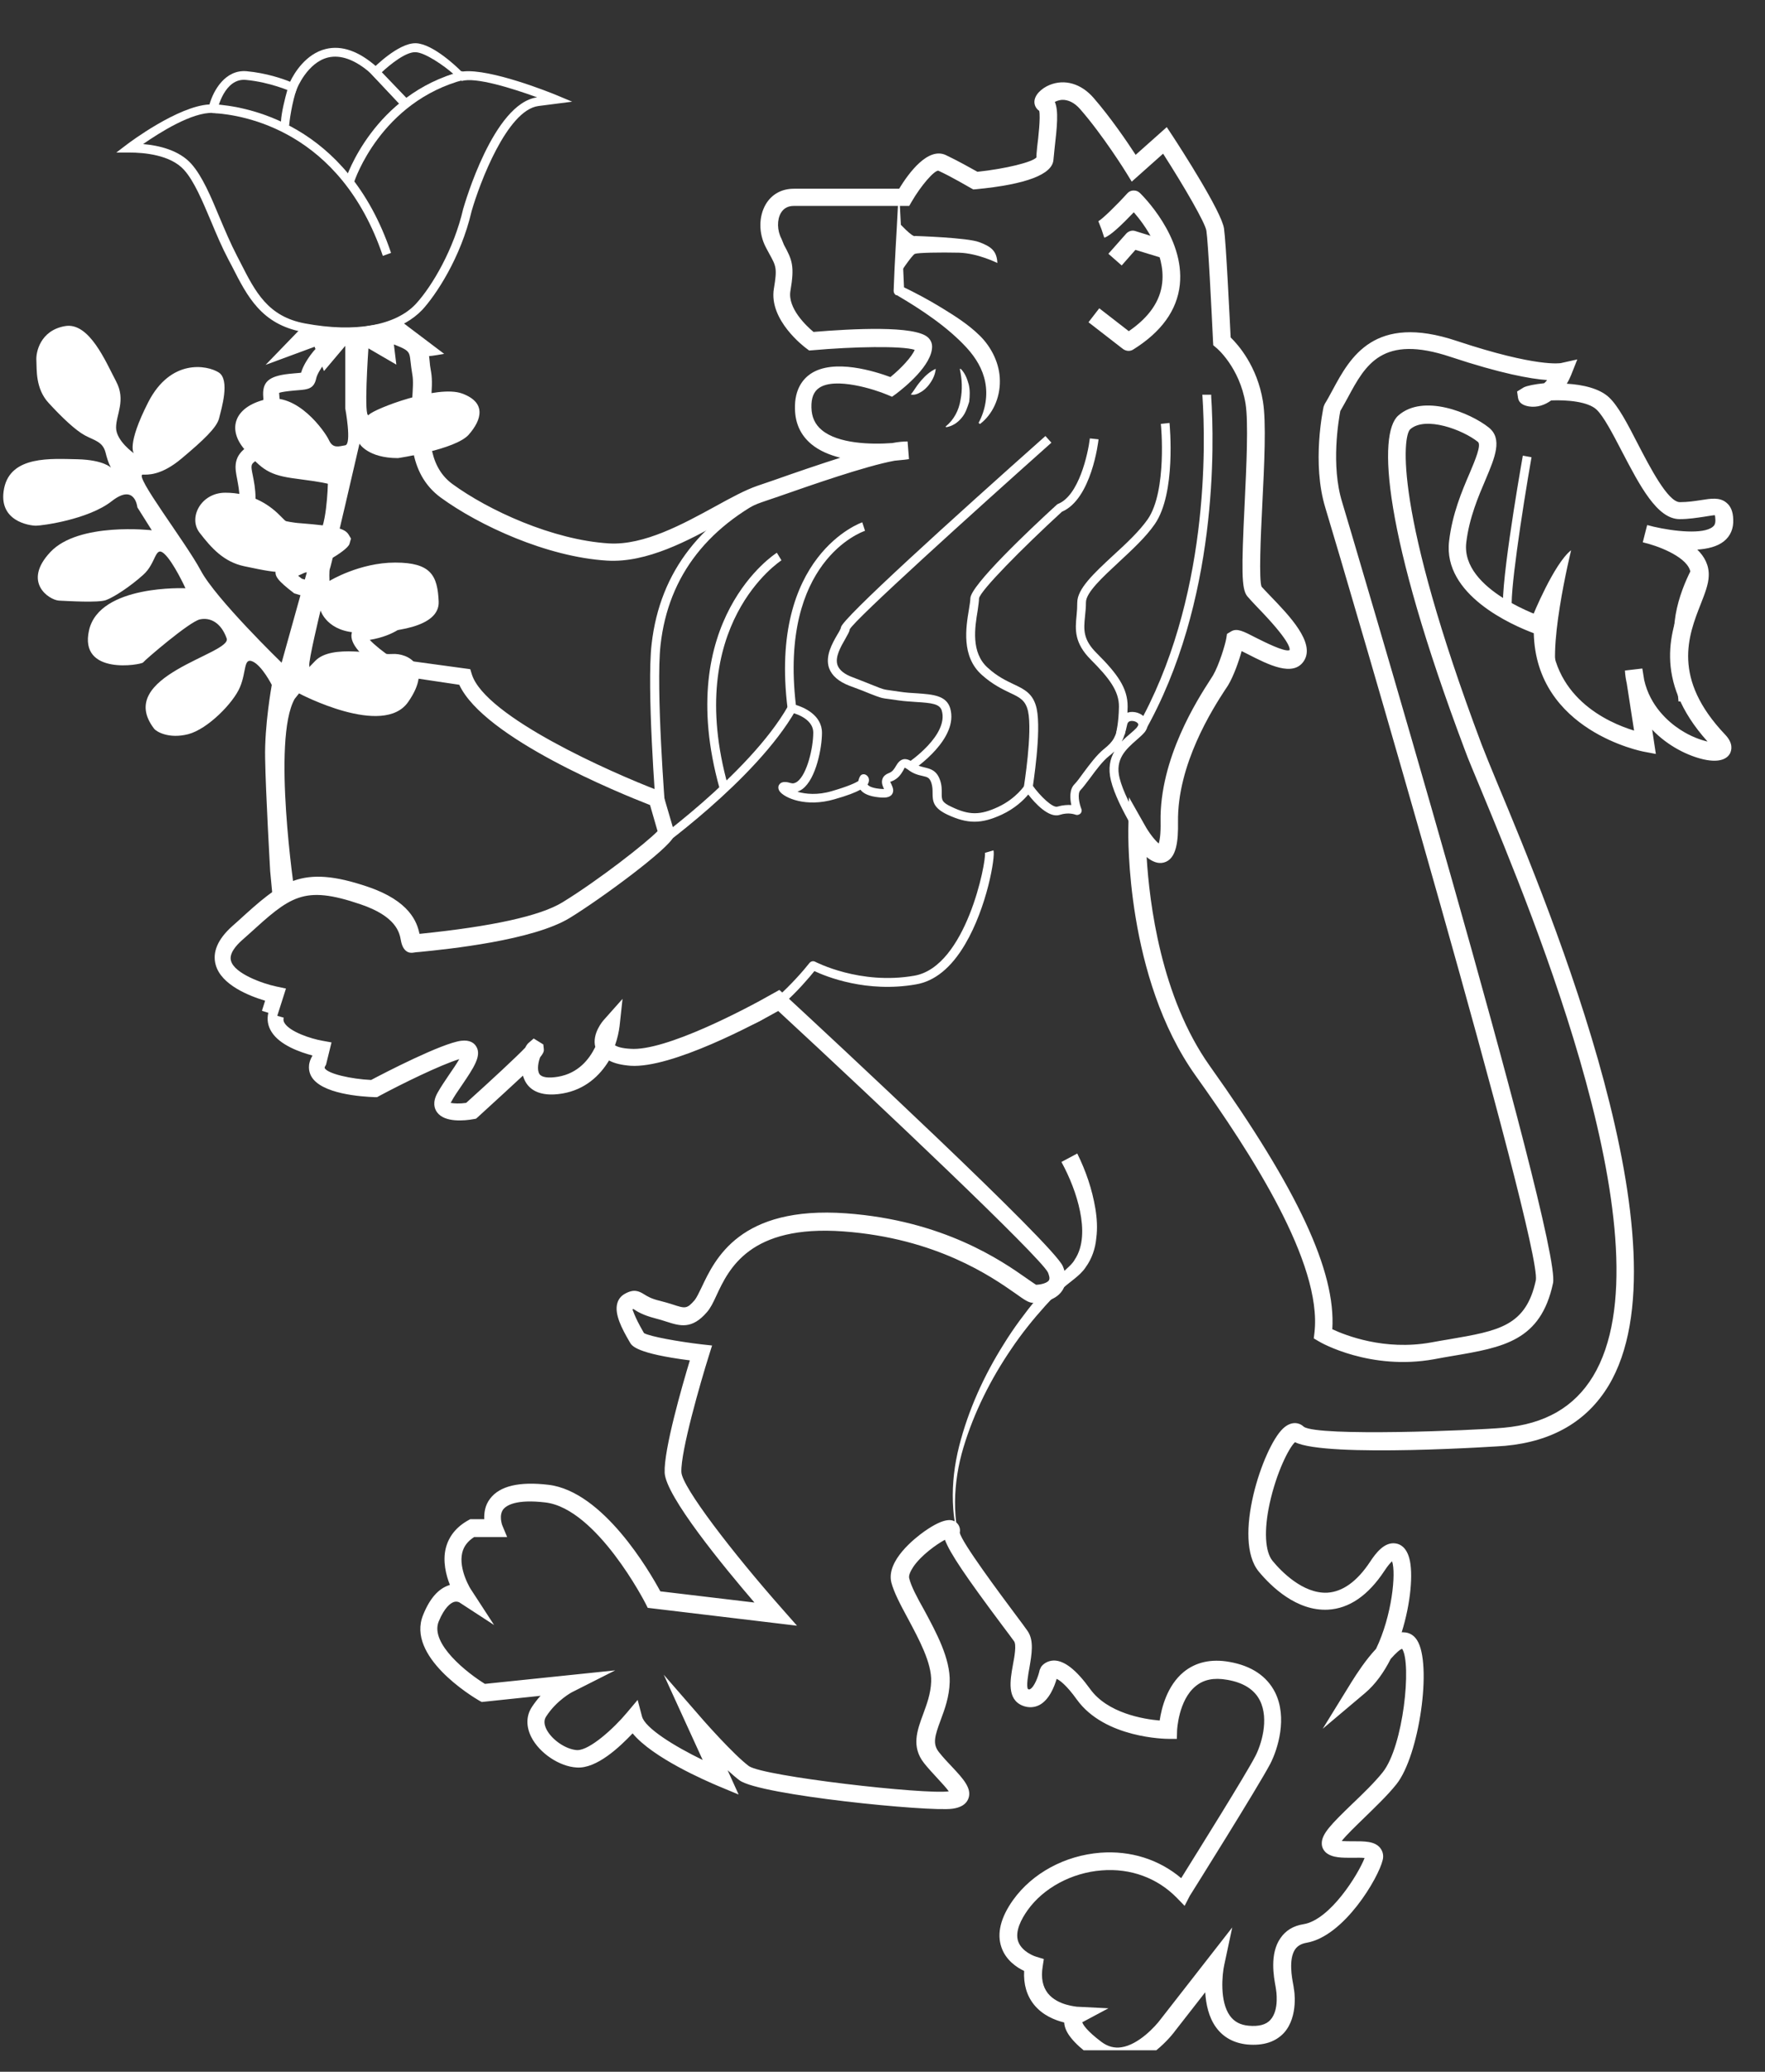 <svg width="52" height="61" viewBox="0 0 52 61" fill="none" xmlns="http://www.w3.org/2000/svg">
<rect x="0" y="0" width="52" height="61" fill="#333333" stroke="none"/>
<g clip-path="url(#clip0_1034_14929)">
<path d="M12.155 27.521C12.149 27.521 12.155 27.521 12.155 27.521C12.149 27.521 12.155 27.521 12.155 27.521ZM31.886 59.542C31.906 59.61 32.014 59.792 32.453 60.122C32.635 60.257 32.831 60.311 33.04 60.278C33.546 60.203 34.045 59.657 34.193 59.455L36.304 56.75L36.068 57.856C36.008 58.126 35.927 58.928 36.237 59.353C36.365 59.529 36.547 59.623 36.79 59.644C37.08 59.67 37.303 59.617 37.431 59.468C37.701 59.171 37.593 58.578 37.593 58.571L37.579 58.483C37.532 58.22 37.397 57.525 37.728 57.06C37.883 56.837 38.106 56.702 38.402 56.655C39.192 56.527 40.021 55.178 40.203 54.706C40.109 54.692 39.967 54.699 39.866 54.699C39.549 54.699 39.252 54.706 39.063 54.544C38.989 54.476 38.942 54.382 38.942 54.281C38.935 53.997 39.225 53.707 39.832 53.12C40.143 52.824 40.493 52.486 40.736 52.183C41.35 51.414 41.593 48.979 41.31 48.547C41.249 48.56 41.128 48.668 40.972 48.844C40.77 49.242 40.52 49.593 40.217 49.849L38.969 50.901L39.826 49.512C39.974 49.276 40.237 48.871 40.541 48.547C41.013 47.569 41.134 46.314 41.013 45.97C40.966 46.011 40.892 46.092 40.79 46.247C40.311 46.975 39.752 47.36 39.124 47.394C38.2 47.441 37.451 46.712 37.087 46.274C36.298 45.323 37.208 42.624 37.795 42.065C38.045 41.828 38.281 41.882 38.416 42.011C38.861 42.301 43.414 42.118 44.291 42.038C45.519 41.93 46.382 41.43 46.935 40.52C49.236 36.709 45.168 26.954 43.644 23.278C43.428 22.752 43.252 22.347 43.158 22.084C40.743 15.676 40.588 12.775 41.195 12.236C41.93 11.581 43.32 12.155 43.86 12.586C44.278 12.917 44.042 13.47 43.772 14.111C43.556 14.617 43.286 15.244 43.199 15.973C43.03 17.383 45.492 18.185 45.519 18.192L45.701 18.253L45.694 18.448C45.647 20.512 47.367 21.275 48.143 21.511L47.927 20.121C47.9 20 47.88 19.878 47.873 19.743L48.386 19.683L48.44 20.02C48.615 20.796 49.162 21.261 49.492 21.477C49.809 21.686 50.106 21.787 50.308 21.834C48.656 20 49.249 18.495 49.607 17.585C49.715 17.315 49.802 17.086 49.809 16.924C49.829 16.492 49.067 16.155 48.575 16.013C48.487 15.993 48.426 15.973 48.399 15.966L48.528 15.46C48.554 15.467 48.622 15.48 48.716 15.507C49.33 15.649 50.18 15.737 50.457 15.514C50.504 15.48 50.544 15.426 50.538 15.298C50.531 15.143 50.517 15.17 50.511 15.17C50.477 15.17 50.308 15.197 50.187 15.217C49.998 15.244 49.762 15.285 49.485 15.285C48.824 15.285 48.318 14.313 47.779 13.281C47.516 12.775 47.246 12.256 47.037 12.06C46.787 11.824 46.173 11.77 45.701 11.79C45.512 11.925 45.29 12.006 45.04 11.966C44.851 11.932 44.743 11.851 44.723 11.709L44.696 11.527L44.892 11.406C44.986 11.359 45.209 11.312 45.492 11.284C45.526 11.258 45.553 11.224 45.58 11.19C45.094 11.156 44.224 11.001 42.74 10.509C40.723 9.834 40.23 10.738 39.711 11.703C39.637 11.838 39.563 11.973 39.488 12.101C39.441 12.35 39.205 13.699 39.542 14.785C39.61 15.001 46.025 36.54 45.755 37.781C45.391 39.481 44.298 39.67 42.78 39.926C42.612 39.953 42.429 39.987 42.247 40.021C40.372 40.358 38.915 39.535 38.854 39.494L38.706 39.407L38.726 39.238C38.962 37.188 36.844 33.936 35.225 31.67C33.161 28.776 33.242 24.593 33.242 24.418L33.262 23.474L33.728 24.297C33.849 24.519 34.025 24.742 34.139 24.836C34.166 24.749 34.2 24.567 34.193 24.195C34.159 22.334 35.286 20.587 35.657 20.013L35.738 19.885C35.913 19.588 36.102 18.968 36.129 18.792L36.149 18.664L36.284 18.583C36.453 18.495 36.628 18.583 37.006 18.779C37.235 18.893 37.843 19.204 37.991 19.143C38.011 19.096 37.998 18.86 37.04 17.875C36.912 17.74 36.804 17.625 36.743 17.551C36.574 17.335 36.574 16.782 36.669 14.839C36.723 13.713 36.783 12.431 36.696 11.885C36.52 10.812 35.839 10.239 35.832 10.239L35.745 10.165L35.738 10.05C35.691 9.079 35.596 7.143 35.542 6.792C35.508 6.563 34.895 5.504 34.267 4.525L33.343 5.348L33.181 5.085C33.175 5.072 32.493 3.979 31.826 3.217C31.657 3.021 31.468 2.933 31.286 2.94C31.198 2.947 31.131 2.974 31.077 3.001C31.191 3.257 31.144 3.729 31.07 4.37C31.056 4.505 31.043 4.62 31.036 4.708C31.003 5.133 30.24 5.429 28.763 5.571L28.675 5.578L28.601 5.537C28.594 5.537 28.055 5.213 27.643 5.025C27.515 5.025 27.131 5.47 26.861 5.935L26.787 6.063H23.387C23.218 6.063 23.09 6.131 23.009 6.266C22.888 6.468 22.894 6.785 23.023 7.028L23.097 7.21C23.34 7.655 23.414 7.831 23.286 8.573C23.205 9.079 23.758 9.598 23.967 9.773C25.107 9.679 26.955 9.578 27.34 9.935C27.421 10.01 27.461 10.104 27.461 10.205C27.461 10.752 26.652 11.406 26.402 11.595L26.281 11.682L26.139 11.622C25.775 11.467 24.614 11.096 24.136 11.419C23.974 11.527 23.899 11.716 23.906 11.999C23.913 12.276 24.007 12.492 24.21 12.661C24.689 13.065 25.66 13.092 26.287 13.045C26.463 13.011 26.618 12.998 26.739 12.998L26.78 13.517C26.759 13.524 26.598 13.544 26.355 13.565C25.485 13.726 23.872 14.293 22.942 14.617L22.449 14.785C22.132 14.893 21.721 15.116 21.289 15.359C20.297 15.905 19.063 16.58 17.882 16.506C16.108 16.398 14.105 15.467 12.985 14.65C11.993 13.922 12.081 12.681 12.142 11.777C12.162 11.48 12.182 11.204 12.149 11.035C12.122 10.88 12.108 10.752 12.095 10.644C12.061 10.327 12.061 10.313 11.454 10.084C10.698 9.8 10.051 10.023 9.525 10.752C9.349 10.994 9.322 11.109 9.309 11.17C9.241 11.446 9.059 11.467 8.81 11.487C8.735 11.494 8.641 11.5 8.52 11.514C8.344 11.534 8.256 11.554 8.223 11.568C8.223 11.588 8.229 11.615 8.229 11.642C8.243 11.797 8.263 12.033 8.142 12.337C8.054 12.559 8.041 12.701 8.034 12.822C8.02 13.092 7.973 13.295 7.575 13.544C7.38 13.666 7.386 13.693 7.447 13.996C7.481 14.172 7.528 14.387 7.528 14.671C7.528 15.285 8.715 15.393 8.769 15.399L8.857 15.406C9.869 15.487 10.159 15.554 10.273 15.743L10.341 15.858L10.294 16.02C10.206 16.242 9.336 16.708 8.783 16.951C8.816 16.978 8.857 17.012 8.891 17.038L12.236 18.023L11.993 18.327C11.96 18.367 11.663 18.711 10.894 18.84C11.029 18.988 11.299 19.204 11.582 19.393L13.855 19.703L13.902 19.858C14.3 21.106 18.004 22.745 19.4 23.278L19.521 23.325L19.879 24.546L19.852 24.62C19.737 24.971 17.7 26.469 16.783 27.029C15.697 27.69 13.201 27.946 12.378 28.027C12.277 28.034 12.216 28.041 12.189 28.047C12.054 28.074 11.872 28.027 11.811 27.69C11.771 27.46 11.676 26.981 10.617 26.624C8.931 26.05 8.553 26.395 7.312 27.521L7.13 27.683C6.948 27.845 6.745 28.081 6.806 28.29C6.907 28.668 7.751 28.965 8.142 29.046L8.425 29.106L8.169 29.909L8.358 29.963C8.344 30.024 8.351 30.071 8.385 30.125C8.546 30.381 9.154 30.584 9.504 30.644L9.767 30.692L9.606 31.346C9.585 31.38 9.558 31.427 9.565 31.447C9.653 31.616 10.348 31.771 10.934 31.798C11.326 31.589 13.012 30.718 13.585 30.644C13.848 30.61 13.977 30.718 14.031 30.813C14.199 31.083 13.95 31.447 13.612 31.946C13.491 32.121 13.37 32.297 13.289 32.452C13.282 32.459 13.282 32.466 13.275 32.472C13.37 32.492 13.559 32.499 13.734 32.472C14.462 31.818 15.238 31.096 15.474 30.847C15.508 30.779 15.542 30.732 15.575 30.705L15.724 30.577L16.007 30.752L16.021 30.88C16.027 30.941 16.027 30.988 15.913 31.13C15.865 31.251 15.812 31.494 15.892 31.622C15.96 31.724 16.155 31.75 16.439 31.703C17.032 31.602 17.356 31.197 17.538 30.826C17.437 30.435 17.761 30.057 17.801 30.017L18.341 29.41L18.253 30.219C18.233 30.374 18.193 30.57 18.119 30.779C18.186 30.82 18.321 30.867 18.57 30.88C19.589 30.961 21.957 29.72 22.793 29.241L22.962 29.147L23.103 29.275C24.426 30.496 31.043 36.641 31.313 37.282C31.461 37.633 31.387 37.869 31.293 38.004C31.07 38.334 30.591 38.361 30.449 38.361C30.308 38.361 30.193 38.28 29.91 38.078C29.215 37.592 27.589 36.459 24.851 36.257C22.085 36.054 21.471 37.363 21.107 38.145C21.012 38.354 20.931 38.516 20.83 38.631C20.385 39.15 20.034 39.042 19.636 38.914C19.535 38.881 19.427 38.847 19.292 38.813C18.955 38.725 18.786 38.624 18.685 38.557C18.678 38.55 18.665 38.543 18.658 38.543C18.651 38.543 18.645 38.55 18.631 38.557C18.651 38.57 18.672 38.732 18.962 39.231L18.975 39.252C19.157 39.353 19.98 39.501 20.668 39.582L20.979 39.616L20.884 39.919C20.648 40.668 20.048 42.739 20.075 43.346C20.095 43.785 21.592 45.727 23.029 47.353L23.481 47.866L19.083 47.34L19.022 47.218C19.009 47.191 17.586 44.419 16.068 44.237C15.204 44.135 14.921 44.324 14.827 44.439C14.692 44.621 14.793 44.891 14.793 44.898L14.941 45.255H13.97C13.781 45.377 13.666 45.525 13.619 45.714C13.498 46.213 13.882 46.82 13.889 46.82L14.557 47.846L13.531 47.178C13.531 47.178 13.457 47.137 13.363 47.171C13.275 47.205 13.1 47.319 12.924 47.744C12.661 48.399 13.781 49.269 14.287 49.579L18.125 49.181L16.87 49.815C16.864 49.815 16.398 50.058 16.088 50.544C16.021 50.645 16.027 50.773 16.102 50.921C16.263 51.232 16.675 51.508 16.999 51.529H17.012C17.376 51.529 18.078 50.895 18.462 50.436L18.786 50.051L18.914 50.537C19.002 50.881 19.879 51.421 20.702 51.819L19.555 49.309L20.729 50.658C20.736 50.665 21.606 51.657 22.065 52.001C22.51 52.304 27.245 52.844 27.953 52.743C27.879 52.642 27.744 52.493 27.637 52.379C27.502 52.23 27.353 52.075 27.225 51.913C26.84 51.427 27.023 50.942 27.198 50.469C27.306 50.173 27.421 49.869 27.434 49.512C27.454 48.965 27.077 48.27 26.746 47.65C26.523 47.238 26.335 46.881 26.26 46.591C26.105 45.95 26.955 45.289 27.218 45.1C27.873 44.635 28.068 44.763 28.142 44.803C28.25 44.871 28.304 44.999 28.277 45.127C28.325 45.404 29.478 46.948 29.916 47.535C30.085 47.758 30.213 47.933 30.274 48.021C30.47 48.304 30.395 48.709 30.328 49.107C30.294 49.289 30.227 49.667 30.288 49.734C30.321 49.748 30.335 49.741 30.348 49.734C30.47 49.673 30.591 49.363 30.631 49.168L30.672 49.08C30.733 48.992 30.861 48.898 31.043 48.891H31.05C31.36 48.891 31.711 49.168 32.115 49.727C32.628 50.443 33.694 50.618 34.166 50.658C34.22 50.294 34.382 49.633 34.874 49.228C35.232 48.938 35.684 48.837 36.217 48.931C36.871 49.046 37.323 49.35 37.566 49.829C37.937 50.571 37.647 51.502 37.424 51.933C37.06 52.621 35.131 55.697 35.05 55.825L34.901 56.115L34.672 55.879C34.099 55.293 33.309 55.002 32.459 55.07C31.576 55.137 30.739 55.589 30.274 56.244C30.092 56.5 29.896 56.864 29.997 57.161C30.112 57.485 30.524 57.613 30.53 57.613L30.753 57.681L30.719 57.903C30.665 58.234 30.719 58.497 30.874 58.692C31.164 59.05 31.718 59.077 31.724 59.084L32.655 59.131L31.886 59.542ZM32.911 60.804C32.635 60.804 32.379 60.716 32.136 60.534C31.623 60.149 31.367 59.839 31.353 59.549C31.083 59.482 30.719 59.34 30.463 59.023C30.247 58.753 30.153 58.422 30.173 58.031C29.957 57.93 29.633 57.714 29.505 57.337C29.363 56.932 29.478 56.459 29.849 55.94C30.416 55.151 31.373 54.632 32.419 54.55C33.309 54.483 34.146 54.746 34.8 55.299C35.286 54.517 36.696 52.264 36.986 51.704C37.154 51.38 37.397 50.631 37.121 50.072C36.959 49.748 36.635 49.539 36.149 49.458C35.765 49.39 35.461 49.451 35.225 49.647C34.719 50.058 34.679 50.942 34.679 50.948L34.672 51.198H34.429C34.355 51.198 32.547 51.184 31.724 50.038C31.414 49.606 31.218 49.471 31.131 49.431C31.063 49.66 30.915 50.044 30.625 50.2C30.47 50.281 30.294 50.287 30.126 50.22C29.66 50.031 29.761 49.471 29.842 49.019C29.89 48.77 29.95 48.426 29.876 48.324C29.815 48.237 29.687 48.068 29.525 47.852C28.466 46.436 27.987 45.734 27.839 45.336C27.589 45.471 27.144 45.788 26.908 46.132C26.814 46.274 26.766 46.395 26.787 46.469C26.84 46.699 27.023 47.043 27.225 47.4C27.589 48.075 28.001 48.837 27.98 49.525C27.967 49.964 27.832 50.328 27.711 50.652C27.542 51.11 27.468 51.346 27.663 51.589C27.785 51.744 27.92 51.886 28.048 52.021C28.378 52.372 28.635 52.655 28.534 52.945C28.446 53.201 28.149 53.242 28.055 53.255C27.387 53.35 22.382 52.857 21.788 52.419C21.687 52.345 21.565 52.237 21.437 52.122L21.761 52.837L21.147 52.581C20.796 52.432 19.232 51.758 18.638 51.036C18.26 51.434 17.579 52.082 16.992 52.041C16.486 52.014 15.899 51.623 15.656 51.151C15.494 50.834 15.501 50.517 15.67 50.26C15.751 50.139 15.838 50.024 15.926 49.93L14.193 50.112L14.118 50.072C13.896 49.943 11.966 48.77 12.466 47.549C12.661 47.063 12.918 46.773 13.235 46.672C13.241 46.672 13.248 46.665 13.255 46.665C13.14 46.375 13.039 45.97 13.133 45.586C13.221 45.235 13.444 44.958 13.794 44.763L13.855 44.729H14.267C14.26 44.547 14.287 44.318 14.442 44.122C14.725 43.751 15.299 43.616 16.155 43.717C17.768 43.906 19.137 46.267 19.454 46.854L22.227 47.184C21.329 46.139 19.609 44.048 19.582 43.36C19.555 42.685 20.095 40.81 20.324 40.054C18.746 39.852 18.618 39.623 18.564 39.535L18.537 39.488C18.321 39.117 18.098 38.692 18.186 38.375C18.22 38.253 18.294 38.159 18.402 38.098C18.672 37.943 18.82 38.01 18.982 38.112C19.07 38.166 19.184 38.24 19.441 38.3C19.582 38.334 19.71 38.375 19.818 38.408C20.189 38.53 20.237 38.543 20.466 38.28C20.52 38.213 20.594 38.064 20.668 37.909C21.066 37.066 21.795 35.501 24.925 35.724C27.805 35.933 29.518 37.127 30.247 37.639C30.355 37.714 30.47 37.795 30.524 37.828C30.699 37.822 30.854 37.768 30.901 37.7C30.942 37.639 30.901 37.532 30.874 37.464C30.631 36.992 25.937 32.547 22.928 29.767C22.26 30.145 19.785 31.46 18.577 31.38C18.314 31.359 18.105 31.312 17.943 31.224C17.673 31.67 17.241 32.081 16.574 32.196C15.859 32.317 15.569 32.047 15.454 31.798C15.434 31.757 15.42 31.71 15.407 31.67C15.11 31.946 14.685 32.337 14.078 32.891L14.024 32.938L13.95 32.951C13.7 32.998 13.1 33.059 12.877 32.749C12.796 32.641 12.736 32.452 12.891 32.175C12.985 32.007 13.113 31.818 13.241 31.629C13.329 31.501 13.45 31.326 13.531 31.184C12.965 31.359 11.838 31.912 11.171 32.27L11.11 32.304H11.042C10.671 32.29 9.437 32.216 9.16 31.67C9.106 31.562 9.046 31.352 9.201 31.09V31.076C8.843 30.982 8.243 30.772 8 30.381C7.892 30.212 7.858 30.017 7.906 29.821L7.717 29.761L7.811 29.464C7.359 29.329 6.516 29.005 6.354 28.405C6.253 28.034 6.415 27.656 6.833 27.278L7.015 27.116C8.283 25.963 8.864 25.437 10.84 26.111C12.074 26.529 12.29 27.157 12.358 27.494C12.364 27.494 12.371 27.494 12.378 27.494C14.503 27.278 15.913 26.968 16.567 26.57C17.646 25.909 19.056 24.803 19.373 24.472L19.151 23.703C18.267 23.359 14.26 21.733 13.531 20.162L11.407 19.845C10.644 19.352 10.294 18.947 10.361 18.644C10.381 18.543 10.469 18.361 10.793 18.32C10.955 18.3 11.083 18.266 11.197 18.232L8.668 17.47C8.175 17.092 8.068 16.951 8.135 16.762L8.196 16.587L8.405 16.58C8.513 16.546 9.154 16.229 9.565 15.993C9.309 15.959 9.005 15.932 8.87 15.925L8.776 15.919C7.98 15.851 7.056 15.487 7.056 14.678C7.056 14.448 7.015 14.266 6.988 14.111C6.921 13.774 6.847 13.423 7.346 13.113C7.548 12.984 7.548 12.964 7.562 12.802C7.568 12.654 7.582 12.451 7.703 12.155C7.777 11.966 7.764 11.831 7.757 11.703C7.717 11.251 7.906 11.075 8.513 11.008C8.641 10.994 8.735 10.988 8.81 10.981C8.83 10.981 8.85 10.974 8.87 10.974C8.904 10.86 8.971 10.698 9.147 10.455C9.626 9.794 10.341 9.693 10.894 9.591C11.143 9.544 11.413 9.504 11.683 9.612C12.499 9.922 12.607 10.091 12.655 10.61C12.661 10.704 12.675 10.819 12.702 10.961C12.742 11.19 12.722 11.487 12.695 11.831C12.634 12.661 12.567 13.686 13.322 14.246C14.381 15.021 16.277 15.898 17.943 16C18.975 16.06 20.129 15.426 21.066 14.914C21.545 14.65 21.957 14.428 22.308 14.306L22.8 14.138C23.468 13.902 24.142 13.672 24.756 13.477C24.439 13.396 24.142 13.274 23.906 13.079C23.589 12.816 23.427 12.465 23.421 12.033C23.407 11.453 23.663 11.156 23.879 11.008C24.567 10.543 25.795 10.941 26.233 11.102C26.557 10.839 26.867 10.502 26.948 10.3C26.571 10.178 25.141 10.205 23.933 10.313L23.839 10.32L23.758 10.259C23.71 10.225 22.645 9.429 22.8 8.499C22.901 7.898 22.867 7.837 22.665 7.473L22.564 7.284C22.348 6.873 22.348 6.374 22.564 6.009C22.739 5.719 23.029 5.557 23.387 5.557H26.49C26.773 5.092 27.34 4.323 27.866 4.566C28.21 4.728 28.628 4.964 28.797 5.058C29.62 4.971 30.422 4.775 30.537 4.633C30.53 4.586 30.544 4.465 30.557 4.323C30.591 4.06 30.659 3.46 30.618 3.264C30.537 3.21 30.483 3.122 30.476 3.021C30.463 2.799 30.692 2.596 30.922 2.502C31.367 2.32 31.852 2.461 32.217 2.88C32.716 3.453 33.208 4.175 33.458 4.559L34.375 3.743L34.544 3.999C34.787 4.37 35.994 6.239 36.062 6.731C36.122 7.149 36.23 9.409 36.257 9.935C36.48 10.151 37.04 10.785 37.208 11.817C37.31 12.425 37.249 13.672 37.188 14.887C37.141 15.811 37.087 17.072 37.168 17.274C37.202 17.315 37.303 17.416 37.417 17.538C37.984 18.125 38.76 18.927 38.416 19.46C38.099 19.946 37.364 19.568 36.77 19.265C36.709 19.238 36.642 19.197 36.581 19.17C36.5 19.467 36.345 19.905 36.183 20.175C36.163 20.209 36.129 20.256 36.089 20.317C35.738 20.856 34.679 22.502 34.706 24.209C34.713 24.742 34.672 25.295 34.288 25.396C34.112 25.443 33.937 25.363 33.782 25.234C33.863 26.577 34.2 29.356 35.643 31.386C38.234 35.022 39.36 37.43 39.252 39.137C39.644 39.319 40.784 39.771 42.153 39.528C42.342 39.494 42.517 39.461 42.693 39.434C44.15 39.184 44.959 39.049 45.249 37.693C45.418 36.58 39.657 16.951 39.05 14.961C38.639 13.632 38.983 12.04 38.996 11.973L39.03 11.892C39.111 11.763 39.185 11.622 39.266 11.473C39.779 10.522 40.487 9.227 42.915 10.037C45.29 10.826 45.978 10.691 45.984 10.691L46.47 10.583L46.288 11.042C46.254 11.123 46.214 11.21 46.16 11.298C46.639 11.325 47.131 11.44 47.408 11.703C47.678 11.959 47.947 12.472 48.251 13.065C48.608 13.753 49.141 14.785 49.492 14.785C49.728 14.785 49.931 14.752 50.113 14.725C50.41 14.678 50.666 14.637 50.861 14.799C50.99 14.9 51.057 15.062 51.064 15.291C51.077 15.561 50.983 15.784 50.787 15.939C50.592 16.094 50.308 16.162 50.005 16.182C50.214 16.384 50.355 16.64 50.342 16.957C50.335 17.207 50.227 17.477 50.106 17.787C49.742 18.711 49.249 19.973 50.828 21.632C51.071 21.889 51.017 22.084 50.969 22.185C50.895 22.32 50.693 22.469 50.2 22.361C49.742 22.259 49.148 21.976 48.676 21.484L48.784 22.199L48.426 22.131C48.393 22.125 45.256 21.524 45.188 18.644C44.554 18.408 42.504 17.517 42.693 15.932C42.787 15.13 43.07 14.462 43.3 13.929C43.462 13.544 43.65 13.099 43.542 13.011C43.097 12.654 41.998 12.242 41.546 12.64C41.33 12.843 41.053 15.008 43.65 21.916C43.752 22.179 43.913 22.577 44.129 23.096C45.688 26.833 49.823 36.769 47.388 40.803C46.753 41.849 45.735 42.442 44.345 42.57C44.291 42.577 39.063 42.928 38.153 42.462C37.971 42.631 37.606 43.353 37.404 44.277C37.235 45.059 37.269 45.687 37.492 45.957C37.735 46.254 38.382 46.928 39.104 46.894C39.556 46.867 39.981 46.564 40.365 45.984C40.534 45.727 40.79 45.39 41.121 45.444C41.256 45.464 41.431 45.559 41.519 45.876C41.64 46.307 41.566 47.198 41.296 48.061C41.316 48.061 41.33 48.055 41.35 48.061C41.512 48.061 41.654 48.142 41.748 48.291C42.2 48.992 41.816 51.69 41.141 52.534C40.878 52.864 40.507 53.215 40.19 53.525C39.961 53.748 39.664 54.031 39.529 54.206C39.63 54.213 39.765 54.213 39.859 54.213C40.19 54.213 40.5 54.206 40.662 54.409C40.743 54.51 40.77 54.638 40.736 54.766C40.615 55.286 39.603 57.013 38.49 57.202C38.342 57.228 38.234 57.289 38.16 57.39C37.957 57.681 38.065 58.24 38.099 58.422C38.112 58.49 38.119 58.537 38.119 58.557C38.126 58.557 38.267 59.367 37.829 59.853C37.579 60.122 37.222 60.237 36.75 60.197C36.352 60.156 36.041 59.987 35.826 59.691C35.61 59.394 35.529 59.009 35.508 58.659L34.618 59.799C34.598 59.832 33.95 60.696 33.127 60.824C33.046 60.804 32.979 60.804 32.911 60.804Z" fill="white"/>
<path d="M31.738 33.963C31.994 34.482 32.176 35.015 32.271 35.582C32.318 35.865 32.338 36.162 32.298 36.459C32.271 36.756 32.17 37.059 31.988 37.309C31.9 37.444 31.785 37.545 31.67 37.639C31.556 37.734 31.461 37.801 31.36 37.889C31.165 38.064 30.976 38.246 30.794 38.449C30.436 38.847 30.099 39.265 29.795 39.717C29.188 40.607 28.696 41.585 28.385 42.617C28.075 43.65 28.028 44.783 28.406 45.815C27.987 44.803 27.987 43.65 28.257 42.584C28.527 41.518 28.986 40.506 29.573 39.575C29.863 39.103 30.193 38.665 30.544 38.233C30.726 38.024 30.915 37.821 31.117 37.626C31.218 37.538 31.347 37.437 31.434 37.349C31.522 37.268 31.61 37.187 31.664 37.086C31.927 36.695 31.92 36.155 31.819 35.663C31.718 35.164 31.515 34.658 31.272 34.212L31.738 33.963Z" fill="white"/>
<path d="M21.802 30.238C21.775 30.238 21.748 30.238 21.721 30.231L21.748 29.975C22.361 30.042 23.475 28.828 23.852 28.349C23.893 28.302 23.96 28.288 24.014 28.316C24.028 28.322 25.336 29.01 26.942 28.727C28.466 28.457 29.06 25.374 29.019 25.111L29.269 25.037C29.33 25.219 29.08 26.71 28.433 27.803C28.028 28.491 27.542 28.889 26.989 28.983C25.532 29.24 24.338 28.754 23.994 28.592C23.69 28.97 22.598 30.238 21.802 30.238Z" fill="white"/>
<path d="M33.249 10.331C33.195 10.331 33.134 10.311 33.087 10.277L32.069 9.488L32.386 9.077L33.256 9.751C33.856 9.34 34.187 8.861 34.241 8.321C34.335 7.451 33.721 6.614 33.404 6.25C33.074 6.594 32.716 6.945 32.534 6.999L32.372 6.507L32.453 6.756L32.359 6.513C32.467 6.459 32.892 6.048 33.215 5.69C33.263 5.636 33.33 5.609 33.398 5.609C33.485 5.609 33.532 5.636 33.586 5.684C33.64 5.738 34.908 6.972 34.76 8.382C34.679 9.137 34.214 9.778 33.377 10.297C33.343 10.318 33.296 10.331 33.249 10.331Z" fill="white"/>
<path d="M33.047 7.816L32.655 7.472L33.181 6.878C33.249 6.804 33.357 6.77 33.451 6.804L34.402 7.101L34.247 7.6L33.451 7.357L33.047 7.816Z" fill="white"/>
<path d="M26.51 6.029C26.551 6.872 26.605 7.716 26.638 8.559L26.558 8.424C26.969 8.62 27.36 8.829 27.745 9.065C28.129 9.301 28.52 9.544 28.864 9.881C29.209 10.218 29.458 10.711 29.458 11.217C29.465 11.716 29.242 12.208 28.871 12.485L28.831 12.451C29.04 12.06 29.101 11.635 29.026 11.25C28.952 10.866 28.75 10.535 28.48 10.239C27.92 9.631 27.165 9.126 26.416 8.687L26.402 8.694C26.355 8.667 26.328 8.613 26.328 8.566C26.355 7.722 26.416 6.879 26.456 6.036H26.51V6.029Z" fill="white"/>
<path d="M27.569 10.859C27.549 11.062 27.455 11.224 27.34 11.365C27.279 11.433 27.212 11.5 27.124 11.547C27.043 11.595 26.942 11.642 26.834 11.615C26.901 11.534 26.942 11.466 26.989 11.399C27.036 11.325 27.09 11.264 27.144 11.197C27.259 11.069 27.38 10.947 27.569 10.859Z" fill="white"/>
<path d="M28.304 10.859C28.433 10.988 28.493 11.149 28.54 11.318C28.581 11.487 28.574 11.655 28.554 11.831C28.5 11.999 28.446 12.175 28.325 12.31C28.21 12.451 28.048 12.553 27.873 12.579L27.859 12.559C28.102 12.364 28.25 12.08 28.298 11.777C28.358 11.48 28.345 11.163 28.277 10.866L28.304 10.859Z" fill="white"/>
<path d="M26.483 6.557C26.483 6.557 26.888 7.002 26.962 6.948C26.962 6.948 28.507 6.995 28.851 7.13C29.195 7.258 29.37 7.386 29.384 7.744C29.384 7.744 28.81 7.454 28.25 7.44C27.691 7.427 27.043 7.44 26.955 7.474C26.868 7.508 26.476 8.101 26.476 8.101V6.557H26.483Z" fill="white"/>
<path d="M19.333 23.887C19.319 23.739 19.049 20.244 19.198 18.963C19.441 16.818 20.689 15.226 22.908 14.221L23.016 14.457C20.884 15.415 19.69 16.939 19.461 18.99C19.319 20.244 19.596 23.826 19.602 23.86L19.333 23.887Z" fill="white"/>
<path d="M21.201 23.217C19.812 18.252 22.854 16.289 22.888 16.275L23.023 16.498C22.995 16.518 20.115 18.387 21.451 23.149L21.201 23.217Z" fill="white"/>
<path d="M33.35 21.227C33.343 21.227 33.337 21.227 33.323 21.227C33.263 21.234 33.222 21.268 33.209 21.335C33.161 21.544 33.121 21.7 33.047 21.834C33.128 21.747 33.222 21.666 33.303 21.598C33.377 21.538 33.438 21.477 33.499 21.416C33.553 21.355 33.539 21.328 33.532 21.315C33.512 21.268 33.431 21.227 33.35 21.227ZM33.816 25.086C33.782 25.032 32.925 23.784 32.73 22.981C32.642 22.624 32.703 22.347 32.831 22.125C32.784 22.172 32.736 22.212 32.676 22.259C32.487 22.408 32.291 22.671 32.123 22.9C32.008 23.049 31.913 23.183 31.832 23.265C31.738 23.359 31.792 23.649 31.859 23.818C31.88 23.865 31.866 23.925 31.826 23.959C31.785 23.993 31.731 24.006 31.684 23.986C31.677 23.986 31.488 23.905 31.219 23.993C30.902 24.094 30.49 23.649 30.294 23.393C30.16 23.555 29.903 23.804 29.512 23.986C28.912 24.263 28.507 24.263 27.913 23.986C27.502 23.791 27.475 23.602 27.475 23.352C27.475 23.258 27.475 23.163 27.441 23.055C27.387 22.893 27.326 22.88 27.178 22.846C27.057 22.819 26.908 22.785 26.746 22.657C26.679 22.61 26.652 22.603 26.652 22.603C26.652 22.61 26.625 22.651 26.611 22.684C26.551 22.785 26.463 22.934 26.261 23.008C26.234 23.015 26.227 23.022 26.227 23.022C26.234 23.028 26.254 23.076 26.267 23.103C26.301 23.183 26.348 23.285 26.281 23.386C26.207 23.494 26.045 23.494 25.876 23.474C25.62 23.447 25.438 23.372 25.35 23.251C25.202 23.332 24.965 23.426 24.581 23.534C23.744 23.777 23.11 23.494 22.969 23.298C22.901 23.197 22.942 23.116 22.962 23.096C23.043 22.981 23.225 23.035 23.293 23.055C23.36 23.076 23.421 23.062 23.488 23.015C23.778 22.799 23.96 22.017 23.96 21.571C23.96 21.119 23.313 20.978 23.306 20.978C23.252 20.964 23.212 20.924 23.205 20.87C22.638 16.35 25.377 15.386 25.404 15.379L25.485 15.629C25.384 15.662 22.955 16.532 23.448 20.755C23.67 20.823 24.217 21.045 24.217 21.578C24.217 22.003 24.048 22.927 23.643 23.231C23.596 23.265 23.542 23.291 23.495 23.312C23.731 23.379 24.082 23.42 24.514 23.291C24.999 23.15 25.208 23.049 25.289 22.995C25.303 22.921 25.33 22.873 25.337 22.86C25.357 22.826 25.384 22.806 25.417 22.799C25.451 22.792 25.492 22.799 25.519 22.819C25.566 22.846 25.613 22.914 25.599 23.001C25.593 23.028 25.586 23.062 25.559 23.096C25.579 23.13 25.654 23.197 25.91 23.224C25.971 23.231 26.018 23.231 26.045 23.231C26.045 23.224 26.045 23.224 26.038 23.217C26.004 23.136 25.957 23.035 26.004 22.921C26.031 22.853 26.092 22.799 26.18 22.765C26.294 22.725 26.342 22.644 26.395 22.556C26.443 22.475 26.503 22.381 26.618 22.354C26.726 22.334 26.841 22.401 26.908 22.455C27.03 22.549 27.137 22.57 27.245 22.597C27.407 22.637 27.596 22.678 27.697 22.974C27.751 23.13 27.745 23.258 27.745 23.359C27.745 23.541 27.738 23.622 28.035 23.757C28.554 24.006 28.878 24.006 29.411 23.757C29.944 23.507 30.193 23.116 30.193 23.116C30.213 23.076 30.254 23.055 30.301 23.055C30.348 23.055 30.389 23.076 30.409 23.109C30.652 23.453 31.016 23.791 31.151 23.75C31.313 23.703 31.455 23.696 31.563 23.703C31.522 23.514 31.502 23.244 31.657 23.089C31.724 23.022 31.819 22.893 31.92 22.752C32.102 22.509 32.305 22.232 32.52 22.057C32.817 21.821 32.871 21.693 32.966 21.274C33.006 21.099 33.134 20.985 33.303 20.964C33.492 20.944 33.694 21.038 33.775 21.194C33.843 21.322 33.809 21.47 33.694 21.592C33.633 21.659 33.559 21.72 33.485 21.787C33.168 22.064 32.844 22.354 32.986 22.914C33.175 23.669 34.025 24.924 34.038 24.937L33.816 25.086Z" fill="white"/>
<path d="M26.901 22.666L26.76 22.45C26.773 22.444 27.96 21.641 27.745 20.919C27.684 20.724 27.448 20.697 26.996 20.669C26.834 20.656 26.652 20.649 26.47 20.622L26.234 20.588C25.957 20.555 25.95 20.548 25.62 20.42C25.492 20.366 25.303 20.292 25.026 20.191C24.709 20.069 24.507 19.894 24.426 19.671C24.304 19.32 24.52 18.943 24.669 18.686C24.716 18.612 24.776 18.504 24.776 18.47C24.81 18.214 28.068 15.266 30.8 12.838L30.976 13.034C28.675 15.084 25.188 18.234 25.033 18.531C25.033 18.592 24.972 18.686 24.898 18.821C24.77 19.044 24.594 19.347 24.675 19.584C24.729 19.732 24.878 19.853 25.121 19.941C25.404 20.049 25.586 20.123 25.721 20.177C26.024 20.299 26.024 20.299 26.267 20.332L26.503 20.366C26.686 20.393 26.854 20.406 27.016 20.413C27.482 20.447 27.88 20.474 27.994 20.852C28.257 21.749 26.955 22.626 26.901 22.666Z" fill="white"/>
<path d="M30.423 23.202L30.166 23.162C30.166 23.148 30.423 21.57 30.288 20.942C30.213 20.618 30.052 20.537 29.748 20.396C29.526 20.288 29.242 20.153 28.932 19.876C28.311 19.33 28.46 18.46 28.547 17.94C28.568 17.805 28.588 17.691 28.588 17.623C28.581 17.246 30.362 15.566 31.131 14.864C31.144 14.851 31.158 14.844 31.171 14.837C31.785 14.595 32.055 13.36 32.109 12.908L32.365 12.935C32.359 13.009 32.156 14.696 31.286 15.067C30.112 16.146 28.885 17.387 28.844 17.617C28.844 17.704 28.824 17.819 28.804 17.974C28.723 18.467 28.595 19.215 29.107 19.667C29.391 19.924 29.64 20.038 29.863 20.146C30.18 20.295 30.45 20.423 30.544 20.875C30.686 21.556 30.429 23.134 30.423 23.202Z" fill="white"/>
<path d="M33.134 21.634L32.885 21.566C32.885 21.566 32.959 21.283 32.966 20.811C32.972 20.352 32.682 19.968 32.143 19.428C31.643 18.929 31.677 18.538 31.718 18.119C31.731 17.998 31.738 17.877 31.738 17.742C31.738 17.337 32.224 16.885 32.783 16.366C33.168 16.015 33.566 15.644 33.816 15.286C34.389 14.45 34.207 12.5 34.2 12.48L34.456 12.453C34.463 12.534 34.652 14.517 34.025 15.428C33.762 15.812 33.35 16.19 32.959 16.554C32.487 16.993 31.994 17.445 31.994 17.735C31.994 17.877 31.981 18.012 31.967 18.14C31.927 18.538 31.9 18.828 32.318 19.239C32.912 19.833 33.229 20.258 33.222 20.811C33.215 21.323 33.134 21.62 33.134 21.634Z" fill="white"/>
<path d="M33.708 21.571L33.485 21.443C35.643 17.665 35.515 13.024 35.428 11.695C35.428 11.655 35.421 11.628 35.421 11.621H35.684H35.556H35.684V11.682C35.772 13.024 35.9 17.733 33.708 21.571Z" fill="white"/>
<path d="M19.137 25.194L18.989 24.985C19.023 24.965 22.065 22.813 23.218 20.789L23.441 20.917C22.26 22.981 19.265 25.099 19.137 25.194Z" fill="white"/>
<path d="M11.238 2.137L11.953 2.94C12.243 2.656 12.985 2.299 13.356 2.177C13.093 1.941 12.52 1.543 12.243 1.537C11.953 1.523 11.481 1.908 11.238 2.137ZM11.893 3.196L10.867 2.103L10.955 2.049C11.036 1.968 11.731 1.273 12.236 1.273H12.257C12.763 1.294 13.485 1.995 13.565 2.076L13.721 2.231L13.511 2.292C12.952 2.461 12.115 2.798 12.007 3.027L11.893 3.196Z" fill="white"/>
<path d="M10.179 9.894C9.707 9.894 9.255 9.834 8.918 9.773C7.704 9.55 7.285 8.727 6.84 7.851L6.726 7.635C6.537 7.277 6.375 6.893 6.22 6.522C5.963 5.915 5.721 5.334 5.424 5.004C5.026 4.559 4.243 4.491 3.812 4.491H3.427L3.737 4.255C3.798 4.208 5.242 3.122 6.172 3.075C6.287 2.663 6.638 2.043 7.265 2.097C7.845 2.15 8.331 2.319 8.547 2.407C8.668 2.15 9.012 1.584 9.599 1.442C10.065 1.328 10.571 1.503 11.097 1.968L12.055 2.967L11.866 3.149L10.921 2.157C10.469 1.759 10.038 1.604 9.667 1.692C9.053 1.84 8.743 2.616 8.743 2.623L8.695 2.751L8.567 2.69C8.56 2.69 7.967 2.42 7.245 2.353C6.611 2.292 6.409 3.216 6.409 3.223L6.388 3.331L6.28 3.324C5.66 3.297 4.702 3.904 4.216 4.242C4.688 4.282 5.282 4.424 5.64 4.828C5.963 5.193 6.213 5.786 6.476 6.42C6.631 6.785 6.793 7.169 6.975 7.52L7.09 7.743C7.522 8.593 7.893 9.321 8.985 9.523C10.469 9.8 11.657 9.584 12.25 8.95C12.736 8.424 13.377 7.324 13.646 6.151C13.687 6.016 14.537 3.041 15.825 2.866C15.097 2.602 14.004 2.258 13.599 2.387L13.518 2.137C13.566 2.124 13.593 2.11 13.653 2.103C14.456 2.022 16.196 2.717 16.405 2.805L16.857 2.994L15.859 3.122C14.935 3.25 14.132 5.395 13.896 6.211C13.572 7.608 12.83 8.7 12.439 9.125C11.859 9.726 10.982 9.894 10.179 9.894Z" fill="white"/>
<path d="M11.279 7.534C10.024 3.831 7.15 3.379 6.3 3.331C6.273 3.331 6.26 3.331 6.253 3.325L6.294 3.068L6.273 3.197L6.287 3.068C7.211 3.122 10.22 3.595 11.521 7.446L11.279 7.534Z" fill="white"/>
<path d="M10.436 5.352L10.186 5.271C10.193 5.244 11.002 2.775 13.62 2.094L13.687 2.343C11.211 2.991 10.442 5.332 10.436 5.352Z" fill="white"/>
<path d="M8.857 9.677L7.825 10.743L9.268 10.21L9.545 10.925L10.172 10.183V12.024C10.172 12.024 10.368 13.077 10.172 13.111C9.977 13.144 9.808 13.212 9.693 12.962C9.579 12.713 8.756 11.532 7.818 11.761C6.88 11.991 6.698 12.652 7.211 13.239C7.717 13.832 7.933 13.994 8.729 14.095C9.525 14.197 9.66 14.244 9.66 14.244C9.66 14.244 9.626 15.674 9.316 15.802C9.005 15.93 8.574 15.505 8.23 15.161C7.885 14.817 7.359 14.507 6.638 14.507C5.916 14.507 5.538 15.249 5.882 15.687C6.226 16.133 6.59 16.544 7.197 16.672C7.805 16.8 8.068 16.854 8.479 16.854H9.039L8.297 19.512C8.297 19.512 6.361 17.637 5.916 16.8C5.471 15.964 3.926 13.974 4.209 13.974C4.324 13.974 4.735 14.021 5.356 13.495C5.983 12.969 6.388 12.591 6.455 12.315C6.523 12.038 6.786 11.181 6.442 10.965C6.098 10.749 5.032 10.554 4.371 11.835C3.717 13.117 3.946 13.347 3.946 13.347C3.946 13.347 3.42 12.982 3.42 12.591C3.42 12.2 3.717 11.788 3.42 11.228C3.123 10.669 2.631 9.468 1.909 9.603C1.187 9.731 1.052 10.372 1.072 10.621C1.086 10.871 1.039 11.444 1.437 11.869C1.828 12.294 2.226 12.672 2.503 12.82C2.779 12.969 3.029 13.002 3.11 13.326C3.191 13.657 3.272 13.771 3.272 13.771C3.272 13.771 3.056 13.542 2.287 13.522C1.518 13.508 0.317 13.407 0.121 14.379C-0.074 15.35 0.877 15.478 1.059 15.478C1.241 15.478 2.604 15.296 3.292 14.756C3.98 14.217 4.047 14.938 4.047 14.938L4.472 15.613C4.472 15.613 2.32 15.364 1.484 16.254C0.647 17.144 1.45 17.664 1.734 17.684C2.01 17.697 2.88 17.751 3.116 17.671C3.346 17.59 3.825 17.279 4.216 16.928C4.607 16.584 4.56 16.058 4.836 16.301C5.113 16.551 5.464 17.32 5.464 17.32C5.464 17.32 2.934 17.205 2.624 18.554C2.314 19.903 4.169 19.573 4.216 19.505C4.263 19.438 5.579 18.305 5.889 18.237C6.199 18.17 6.516 18.338 6.678 18.797C6.84 19.256 3.346 19.896 4.54 21.455C4.6 21.536 4.965 21.765 5.545 21.617C6.118 21.468 6.874 20.699 7.069 20.234C7.265 19.775 7.17 19.35 7.447 19.478C7.724 19.606 8.007 20.166 8.007 20.166C8.007 20.166 7.791 21.347 7.811 22.318C7.825 23.29 7.96 25.651 7.96 25.651L8.027 26.359L8.681 26.291C8.681 26.291 8.007 21.772 8.681 20.578L8.81 20.416C8.81 20.416 11.292 21.731 12.027 20.666C12.769 19.6 12.014 19.222 11.548 19.256C11.09 19.289 9.788 18.959 9.295 19.451C8.803 19.944 9.147 19.714 9.113 19.6C9.079 19.485 9.444 17.974 9.444 17.974C9.444 17.974 9.639 18.628 10.611 18.628C11.582 18.628 12.958 18.48 12.924 17.711C12.891 16.942 12.695 16.564 11.643 16.564C10.591 16.564 9.707 17.104 9.707 17.104C9.707 17.104 9.693 16.794 9.72 16.74C9.754 16.692 10.591 13.063 10.591 13.063C10.591 13.063 10.84 13.488 11.724 13.488C11.724 13.488 13.417 13.239 13.808 12.8C14.199 12.355 14.334 11.849 13.613 11.586C12.891 11.323 11.036 12.031 10.867 12.213C10.705 12.395 10.854 10.257 10.854 10.257L11.677 10.736L11.595 10.062C11.595 10.062 12.547 10.486 12.628 10.486C12.709 10.486 13.086 10.419 13.086 10.419L11.737 9.4L10.469 9.744L8.857 9.677Z" fill="white"/>
<path d="M8.338 3.837C8.128 3.722 8.52 2.461 8.526 2.447L8.769 2.535C8.594 3.014 8.52 3.621 8.52 3.695L8.398 3.702L8.338 3.837Z" fill="white"/>
<path d="M44.305 18.05C44.143 17.591 44.743 14.111 44.865 13.416L45.121 13.463C44.844 15.042 44.447 17.659 44.554 17.962L44.305 18.05Z" fill="white"/>
<path d="M46.288 16.201C46.288 16.201 45.512 19.358 45.944 20.08L45.155 18.137C45.155 18.137 45.782 16.592 46.288 16.201Z" fill="white"/>
<path d="M49.452 20.655C49.452 20.648 49.358 19.744 49.324 18.699C49.283 17.613 49.958 16.534 49.985 16.486L50.228 16.642C50.221 16.648 49.58 17.694 49.614 18.692C49.648 19.731 49.742 20.621 49.742 20.628L49.452 20.655Z" fill="white"/>
</g>
<defs>
<clipPath id="clip0_1034_14929">
<rect width="50.971" height="59.547" fill="white" transform="translate(0.094 0.82)"/>
</clipPath>
</defs>
</svg>
